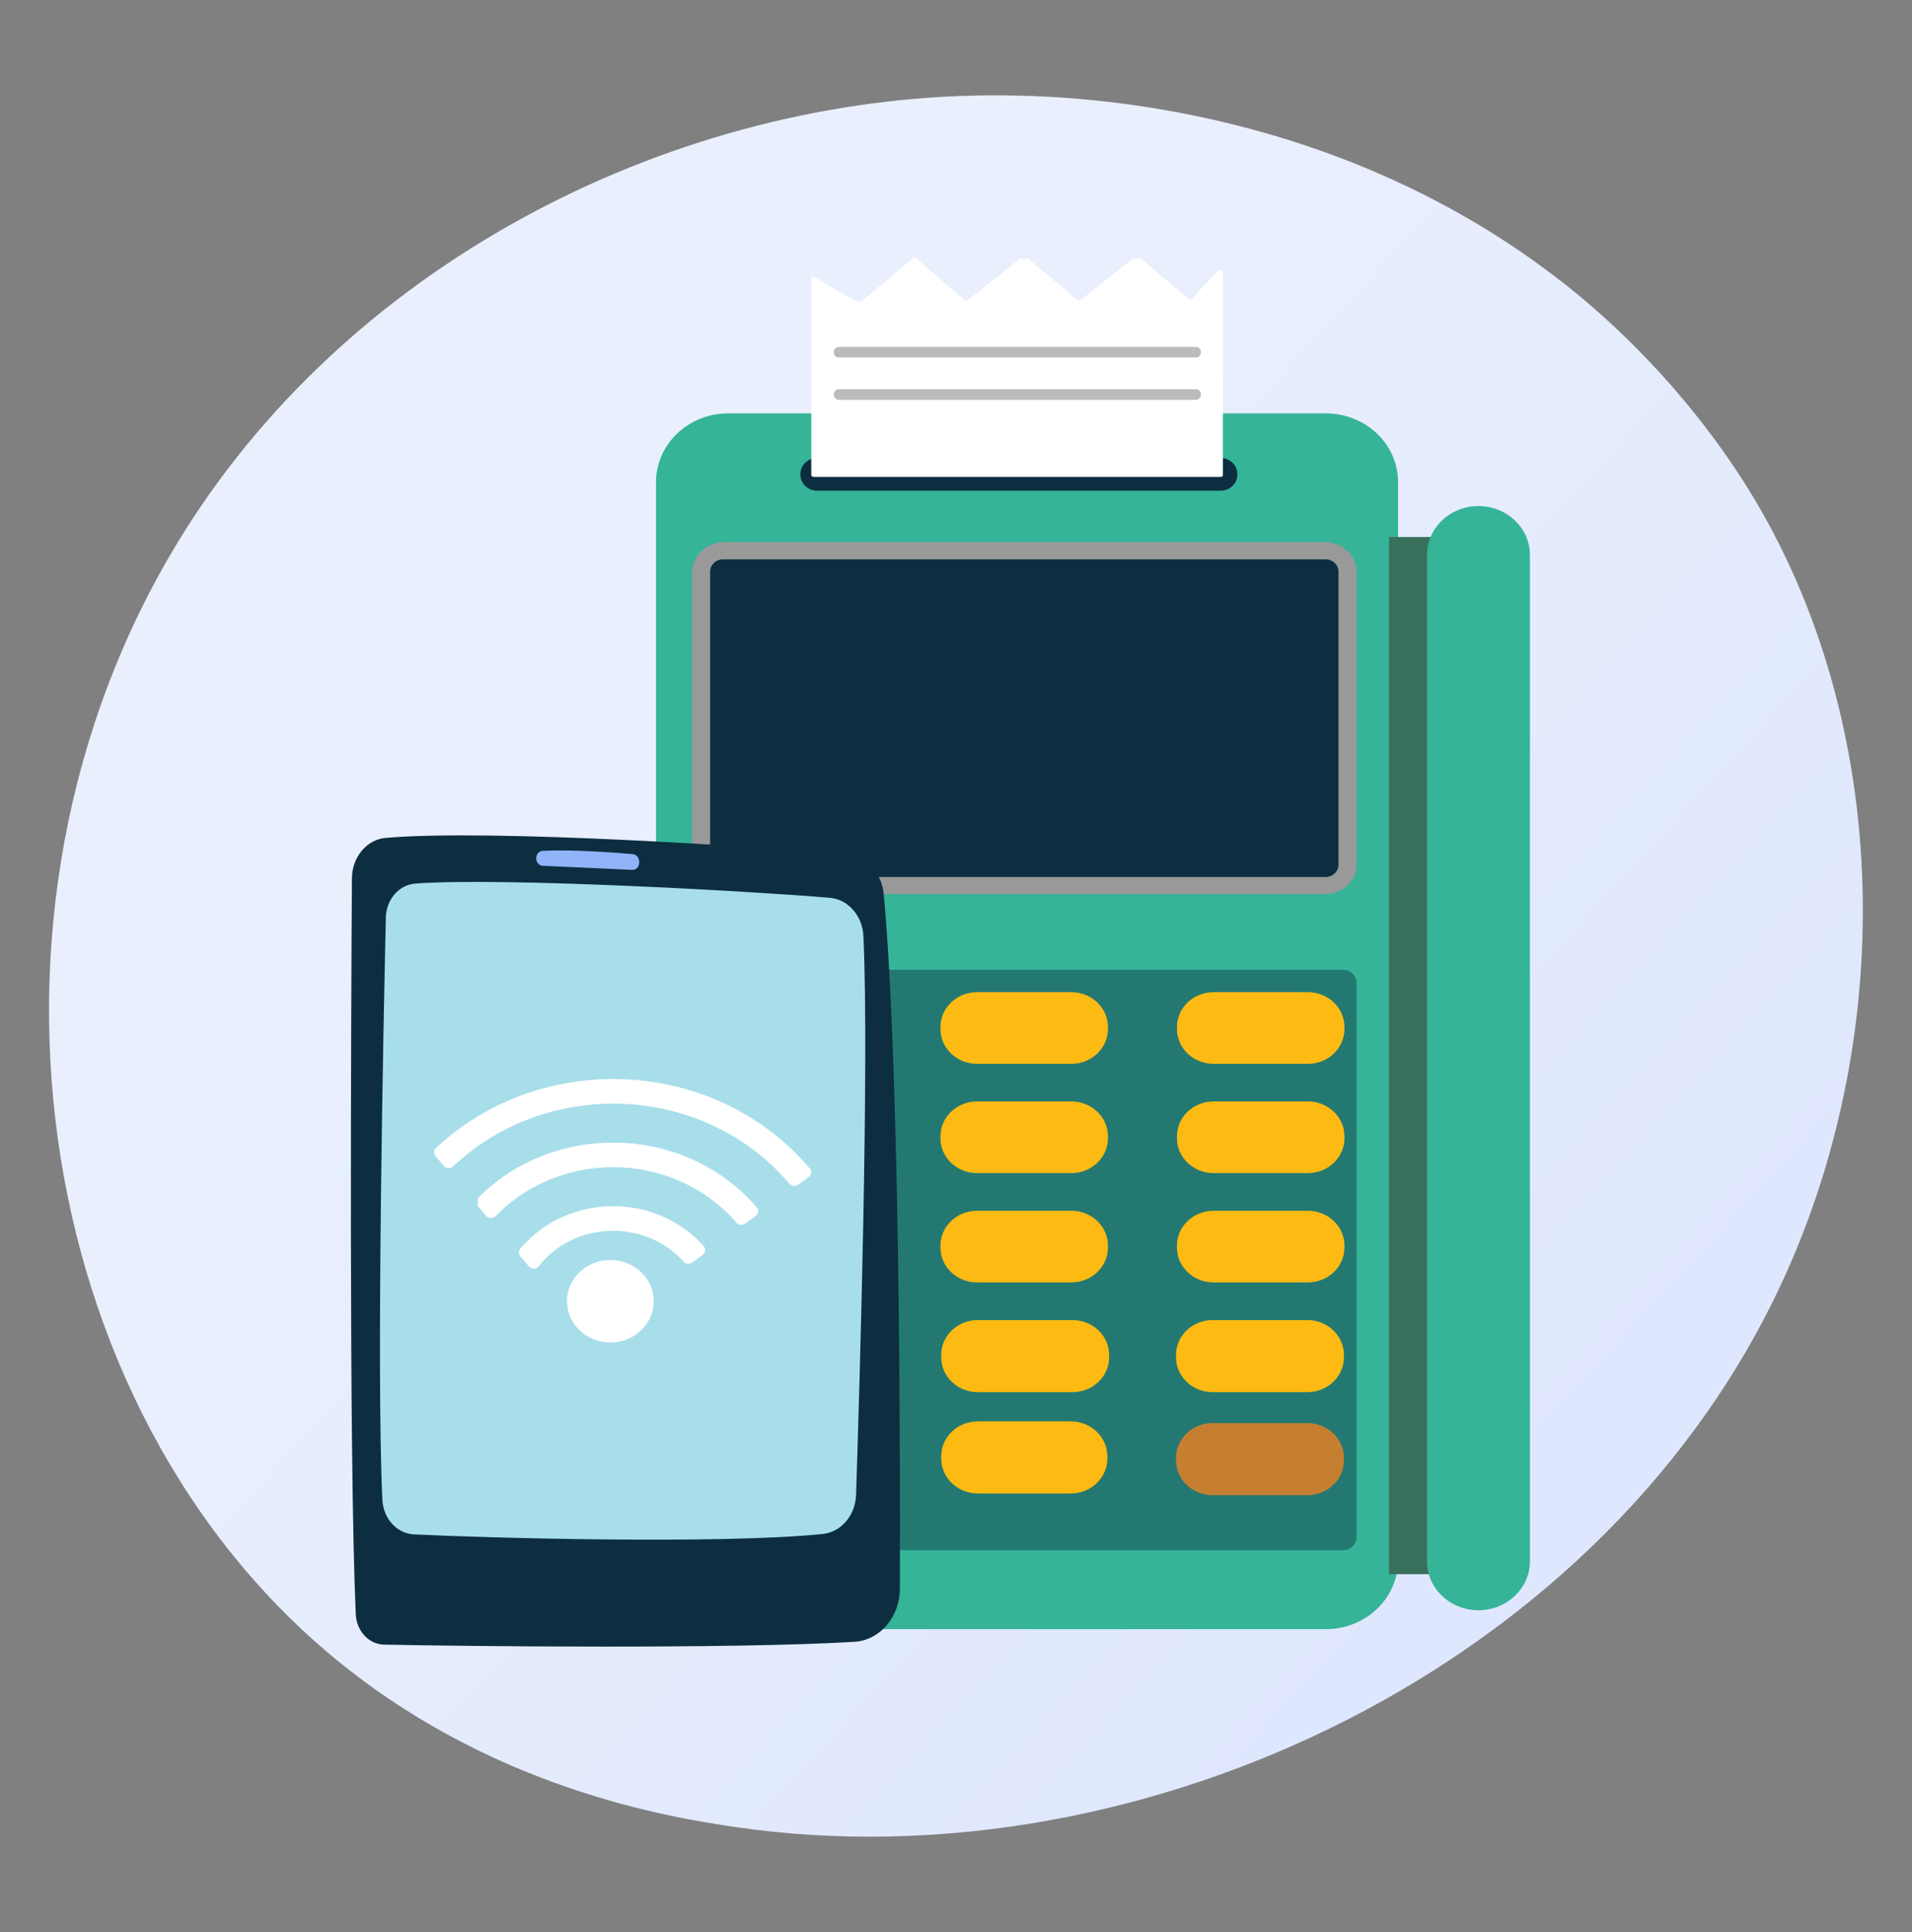 <svg xmlns="http://www.w3.org/2000/svg" width="96" height="97" viewBox="0 0 96 97" fill="none"><rect x="0" y="0" width="96" height="97" fill="#808080" stroke="none"/><path d="M89.714 63.85C80.878 83.636 57.342 94.72 36.931 91.73C33.61 91.243 24.505 89.794 16.443 82.957C0.924 69.795 -2.395 43.732 10.124 25.365C19.235 11.998 35.568 4.42 51.088 4.799C54.431 4.881 67.243 5.384 78.501 14.213C80.155 15.51 83.803 18.592 87.09 23.48C94.809 34.961 95.473 50.955 89.714 63.85Z" fill="url(#paint0_linear_9338_25081)"></path><path d="M70.196 24.206C70.196 22.299 68.571 20.754 66.566 20.754H36.567C34.562 20.754 32.938 22.299 32.938 24.206V78.342C32.938 80.248 34.562 81.794 36.567 81.794H66.567C68.571 81.794 70.196 80.248 70.196 78.342V24.206H70.196Z" fill="#35B498"></path><path opacity="0.43" d="M68.11 49.337C68.11 48.978 67.805 48.688 67.428 48.688H35.432C35.056 48.688 34.75 48.978 34.75 49.337V77.179C34.75 77.537 35.056 77.828 35.432 77.828H67.428C67.805 77.828 68.11 77.537 68.11 77.179V49.337Z" fill="#0C2E40"></path><path d="M72.19 26.961H69.742V79.034H72.19V26.961Z" fill="#38705C"></path><path d="M36.372 44.893C35.5 44.893 34.75 44.235 34.75 43.405V28.712C34.75 27.883 35.5 27.219 36.372 27.219H66.526C67.398 27.219 68.11 27.883 68.11 28.712V43.405C68.11 44.235 67.398 44.893 66.526 44.893H36.372Z" fill="#999999"></path><path d="M67.204 28.702C67.204 28.36 66.912 28.082 66.552 28.082H36.308C35.948 28.082 35.656 28.359 35.656 28.702V43.412C35.656 43.754 35.948 44.032 36.308 44.032H66.552C66.912 44.032 67.204 43.755 67.204 43.412V28.702Z" fill="#0C2E40"></path><path d="M76.816 78.387C76.816 79.744 75.659 80.844 74.232 80.844C72.805 80.844 71.648 79.744 71.648 78.387V27.865C71.648 26.508 72.805 25.408 74.232 25.408C75.659 25.408 76.816 26.508 76.816 27.865V78.387Z" fill="#35B498"></path><path d="M62.126 23.837C62.126 24.277 61.751 24.634 61.288 24.634H41.025C40.562 24.634 40.188 24.277 40.188 23.837V23.793C40.188 23.353 40.562 22.996 41.025 22.996H61.288C61.751 22.996 62.126 23.353 62.126 23.793V23.837Z" fill="#0C2E40"></path><path d="M43.762 51.662C43.762 52.628 42.938 53.412 41.922 53.412H37.191C36.175 53.412 35.352 52.628 35.352 51.662V51.562C35.352 50.596 36.175 49.812 37.191 49.812H41.922C42.938 49.812 43.762 50.596 43.762 51.562V51.662Z" fill="url(#paint1_linear_9338_25081)"></path><path d="M55.629 51.662C55.629 52.628 54.805 53.412 53.789 53.412H49.059C48.042 53.412 47.219 52.628 47.219 51.662V51.562C47.219 50.596 48.042 49.812 49.059 49.812H53.789C54.805 49.812 55.629 50.596 55.629 51.562V51.662Z" fill="#FDBA12"></path><path d="M67.504 51.662C67.504 52.628 66.68 53.412 65.664 53.412H60.934C59.917 53.412 59.094 52.628 59.094 51.662V51.562C59.094 50.596 59.917 49.812 60.934 49.812H65.664C66.68 49.812 67.504 50.596 67.504 51.562V51.662Z" fill="#FDBA12"></path><path d="M43.762 57.148C43.762 58.115 42.938 58.898 41.922 58.898H37.191C36.175 58.898 35.352 58.115 35.352 57.148V57.049C35.352 56.082 36.175 55.299 37.191 55.299H41.922C42.938 55.299 43.762 56.082 43.762 57.049V57.148Z" fill="url(#paint2_linear_9338_25081)"></path><path d="M55.629 57.148C55.629 58.115 54.805 58.898 53.789 58.898H49.059C48.042 58.898 47.219 58.115 47.219 57.148V57.049C47.219 56.082 48.042 55.299 49.059 55.299H53.789C54.805 55.299 55.629 56.082 55.629 57.049V57.148Z" fill="#FDBA12"></path><path d="M67.504 57.148C67.504 58.115 66.68 58.898 65.664 58.898H60.934C59.917 58.898 59.094 58.115 59.094 57.148V57.049C59.094 56.082 59.917 55.299 60.934 55.299H65.664C66.68 55.299 67.504 56.082 67.504 57.049V57.148Z" fill="#FDBA12"></path><path d="M43.762 62.636C43.762 63.603 42.938 64.386 41.922 64.386H37.191C36.175 64.386 35.352 63.603 35.352 62.636V62.537C35.352 61.571 36.175 60.787 37.191 60.787H41.922C42.938 60.787 43.762 61.571 43.762 62.537V62.636Z" fill="#FDBA12"></path><path d="M55.629 62.636C55.629 63.603 54.805 64.386 53.789 64.386H49.059C48.042 64.386 47.219 63.603 47.219 62.636V62.537C47.219 61.571 48.042 60.787 49.059 60.787H53.789C54.805 60.787 55.629 61.571 55.629 62.537V62.636Z" fill="#FDBA12"></path><path d="M67.504 62.636C67.504 63.603 66.68 64.386 65.664 64.386H60.934C59.917 64.386 59.094 63.603 59.094 62.636V62.537C59.094 61.571 59.917 60.787 60.934 60.787H65.664C66.68 60.787 67.504 61.571 67.504 62.537V62.636Z" fill="#FDBA12"></path><path d="M43.813 68.146C43.813 69.113 42.99 69.896 41.973 69.896H37.223C36.207 69.896 35.383 69.113 35.383 68.146V68.025C35.383 67.059 36.207 66.275 37.223 66.275H41.973C42.99 66.275 43.813 67.059 43.813 68.025V68.146Z" fill="url(#paint3_linear_9338_25081)"></path><path d="M55.688 68.146C55.688 69.113 54.865 69.896 53.848 69.896H49.098C48.082 69.896 47.258 69.113 47.258 68.146V68.025C47.258 67.059 48.082 66.275 49.098 66.275H53.848C54.865 66.275 55.688 67.059 55.688 68.025V68.146Z" fill="#FDBA12"></path><path d="M67.478 68.146C67.478 69.113 66.654 69.896 65.638 69.896H60.887C59.871 69.896 59.047 69.113 59.047 68.146V68.025C59.047 67.059 59.871 66.275 60.887 66.275H65.638C66.654 66.275 67.478 67.059 67.478 68.025V68.146Z" fill="#FDBA12"></path><path d="M43.813 73.318C43.813 74.285 42.99 75.068 41.973 75.068H37.223C36.207 75.068 35.383 74.285 35.383 73.318V73.197C35.383 72.231 36.207 71.447 37.223 71.447H41.973C42.99 71.447 43.813 72.231 43.813 73.197V73.318Z" fill="url(#paint4_linear_9338_25081)"></path><path d="M55.598 73.232C55.598 74.199 54.774 74.982 53.758 74.982H49.098C48.082 74.982 47.258 74.199 47.258 73.232V73.111C47.258 72.145 48.082 71.361 49.098 71.361H53.758C54.774 71.361 55.598 72.145 55.598 73.111V73.232Z" fill="#FDBA12"></path><path d="M67.478 73.318C67.478 74.285 66.654 75.068 65.638 75.068H60.887C59.871 75.068 59.047 74.285 59.047 73.318V73.197C59.047 72.231 59.871 71.447 60.887 71.447H65.638C66.654 71.447 67.478 72.231 67.478 73.197V73.318Z" fill="#C67F30"></path><path d="M61.322 13.536C61.271 13.517 61.215 13.531 61.178 13.569L59.764 15.072L57.29 12.995C57.255 12.965 57.211 12.994 57.165 12.994H56.987C56.943 12.994 56.9 12.964 56.867 12.991L54.287 15.039C54.215 15.096 54.111 15.083 54.041 15.024L51.636 13C51.601 12.971 51.557 12.994 51.511 12.994H51.333C51.288 12.994 51.246 12.963 51.212 12.99L48.603 15.06C48.547 15.105 48.465 15.092 48.411 15.046L45.94 12.921C45.931 12.913 45.919 12.906 45.907 12.906L43.219 15.162C43.188 15.188 43.143 15.192 43.107 15.173C42.831 15.027 41.671 14.404 40.9 13.908C40.87 13.889 40.825 13.887 40.793 13.903C40.761 13.919 40.734 13.95 40.734 13.985V23.849C40.734 23.915 40.803 23.944 40.872 23.944H61.284C61.353 23.944 61.403 23.915 61.403 23.849V13.652C61.403 13.601 61.372 13.555 61.322 13.536Z" fill="white"></path><path d="M60.294 17.706C60.294 17.84 60.18 17.949 60.038 17.949H42.123C41.982 17.949 41.867 17.84 41.867 17.706V17.661C41.867 17.527 41.982 17.418 42.123 17.418H60.038C60.18 17.418 60.294 17.527 60.294 17.661V17.706Z" fill="#BBBBBB"></path><path d="M60.294 19.829C60.294 19.963 60.18 20.072 60.038 20.072H42.123C41.982 20.072 41.867 19.963 41.867 19.829V19.784C41.867 19.65 41.982 19.541 42.123 19.541H60.038C60.18 19.541 60.294 19.65 60.294 19.784V19.829Z" fill="#BBBBBB"></path><path d="M17.67 44.097C17.628 50.612 17.512 73.083 17.862 81.041C17.899 81.884 18.517 82.552 19.276 82.569C23.027 82.652 36.776 82.802 42.904 82.428C44.181 82.35 45.178 81.184 45.182 79.762C45.202 72.924 45.18 53.693 44.373 44.895C44.276 43.84 43.518 43.011 42.569 42.919C38.479 42.523 24.658 41.609 19.366 42.067C18.412 42.15 17.677 43.032 17.67 44.097Z" fill="#0C2E40"></path><path d="M19.372 46.071C19.254 51.331 18.893 68.828 19.197 75.292C19.241 76.237 19.923 76.991 20.773 77.035C24.27 77.212 36.199 77.544 41.317 77.014C42.238 76.919 42.949 76.078 42.983 75.049C43.158 69.682 43.647 53.388 43.352 46.996C43.305 45.977 42.582 45.154 41.667 45.075C37.881 44.752 25.199 44.034 20.849 44.361C20.032 44.422 19.393 45.161 19.372 46.071Z" fill="#A7DEEA"></path><path d="M26.922 43.098C26.925 43.298 27.068 43.461 27.247 43.469C28.134 43.508 30.631 43.618 31.746 43.674C31.966 43.685 32.135 43.463 32.09 43.223L32.082 43.182C32.051 43.018 31.927 42.896 31.777 42.883C31.022 42.817 28.745 42.637 27.239 42.718C27.058 42.728 26.919 42.897 26.922 43.098Z" fill="#91B3FA"></path><path d="M33.942 62.966C32.054 61.309 29.1 61.423 27.359 63.219C27.251 63.331 27.151 63.446 27.058 63.565C26.933 63.725 26.686 63.734 26.554 63.579L26.124 63.071C26.03 62.96 26.032 62.803 26.125 62.691C26.213 62.586 26.306 62.482 26.404 62.381C28.631 60.084 32.408 59.938 34.824 62.057C35.007 62.217 35.176 62.387 35.333 62.563C35.45 62.695 35.429 62.893 35.285 62.999L34.756 63.387C34.622 63.486 34.431 63.466 34.322 63.343C34.205 63.212 34.079 63.085 33.942 62.966Z" fill="white"></path><path d="M36.216 60.617C32.966 57.767 27.884 57.962 24.887 61.054C24.886 61.055 24.885 61.055 24.884 61.056C24.753 61.192 24.527 61.187 24.406 61.044L23.984 60.546C23.99 60.395 23.993 60.298 23.998 60.147C27.489 56.62 33.344 56.417 37.097 59.708C37.424 59.995 37.724 60.3 37.997 60.62C38.108 60.75 38.081 60.943 37.942 61.045L37.414 61.432C37.28 61.531 37.086 61.513 36.979 61.388C36.747 61.118 36.493 60.86 36.216 60.617Z" fill="white"></path><path d="M38.495 58.268C34.004 54.33 27.047 54.493 22.759 58.556C22.625 58.684 22.405 58.676 22.286 58.535L21.867 58.041C21.766 57.921 21.774 57.745 21.89 57.637C26.671 53.152 34.388 52.985 39.377 57.359C39.845 57.77 40.272 58.209 40.659 58.668C40.77 58.799 40.743 58.991 40.603 59.094L40.076 59.481C39.938 59.582 39.743 59.557 39.635 59.429C39.289 59.022 38.911 58.633 38.495 58.268Z" fill="white"></path><path d="M28.469 65.279C28.44 66.423 29.39 67.372 30.592 67.4C31.794 67.428 32.793 66.524 32.822 65.381C32.852 64.238 31.901 63.288 30.699 63.26C29.497 63.232 28.499 64.136 28.469 65.279Z" fill="white"></path><defs><linearGradient id="paint0_linear_9338_25081" x1="101.333" y1="93.396" x2="35.96" y2="33.25" gradientUnits="userSpaceOnUse"><stop stop-color="#DAE3FE"></stop><stop offset="1" stop-color="#E9EFFD"></stop></linearGradient><linearGradient id="paint1_linear_9338_25081" x1="39.465" y1="42.324" x2="39.711" y2="69.739" gradientUnits="userSpaceOnUse"><stop stop-color="#A737D5"></stop><stop offset="1" stop-color="#EF497A"></stop></linearGradient><linearGradient id="paint2_linear_9338_25081" x1="39.41" y1="42.323" x2="39.656" y2="69.738" gradientUnits="userSpaceOnUse"><stop stop-color="#A737D5"></stop><stop offset="1" stop-color="#EF497A"></stop></linearGradient><linearGradient id="paint3_linear_9338_25081" x1="39.343" y1="42.325" x2="39.589" y2="69.74" gradientUnits="userSpaceOnUse"><stop stop-color="#A737D5"></stop><stop offset="1" stop-color="#EF497A"></stop></linearGradient><linearGradient id="paint4_linear_9338_25081" x1="35.383" y1="73.258" x2="43.813" y2="73.258" gradientUnits="userSpaceOnUse"><stop stop-color="#CB236D"></stop><stop offset="1" stop-color="#4C246D"></stop></linearGradient></defs></svg>